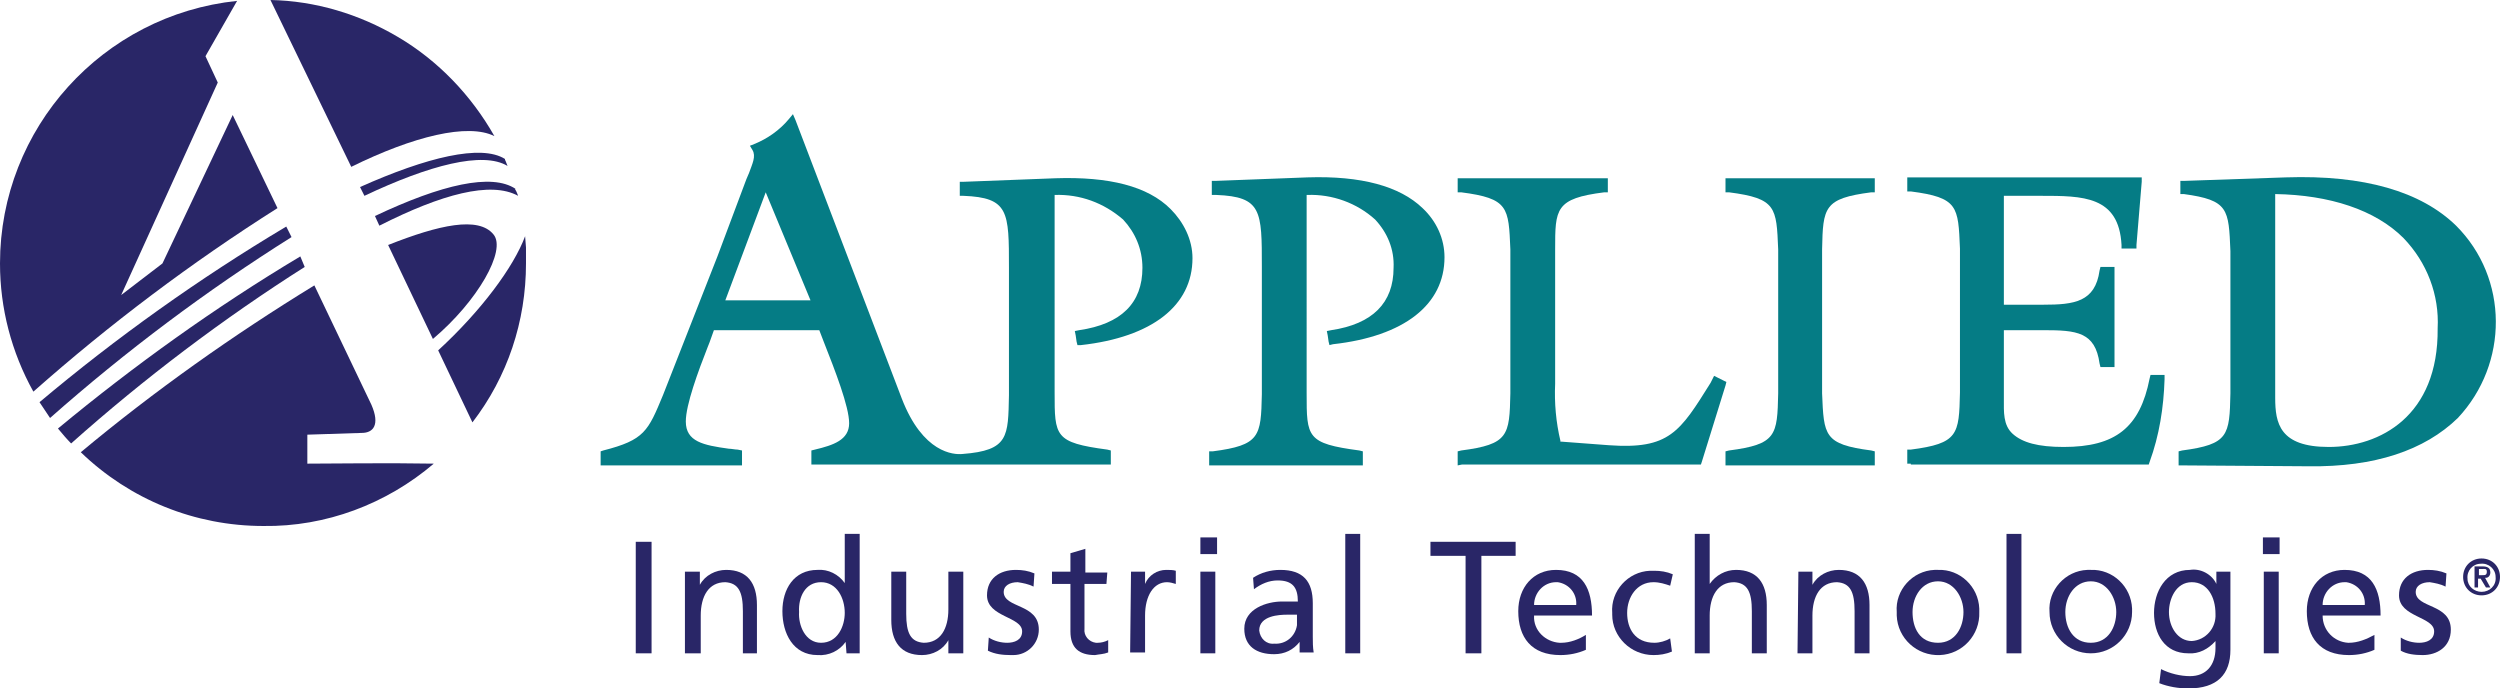 <?xml version="1.0" encoding="utf-8"?>
<!-- Generator: Adobe Illustrator 26.0.0, SVG Export Plug-In . SVG Version: 6.00 Build 0)  -->
<svg version="1.1" id="Layer_1" xmlns="http://www.w3.org/2000/svg" xmlns:xlink="http://www.w3.org/1999/xlink" x="0px" y="0px"
	 viewBox="0 0 284.7 78.4" style="enable-background:new 0 0 284.7 78.4;" xml:space="preserve">
<style type="text/css">
	.st0{fill:#057C85;}
	.st1{fill:#292667;}
</style>
<path class="st0" d="M138.5,22.2c5.2,0.2,5.2,1.8,5.2,8.2v14.5c-0.1,4.8-0.2,5.8-5.6,6.5h-0.4V53h17.5v-1.6l-0.4-0.1
	c-6-0.8-6-1.5-6-6.5V22.2h0.1c2.8-0.1,5.6,0.9,7.7,2.8c1.4,1.5,2.2,3.4,2.1,5.5c0,4-2.4,6.4-7.1,7.1l-0.5,0.1l0.1,0.5l0.1,0.7
	l0.1,0.4l0.4-0.1c8.1-0.9,12.7-4.5,12.7-9.9c0-2.1-0.9-4.1-2.5-5.6c-2.6-2.5-7-3.7-13.1-3.5l-10.5,0.4H138v1.6H138.5z"/>
<path class="st0" d="M166.5,52.9h27.2l0.1-0.3l2.7-8.7l0.1-0.4l-0.4-0.2l-0.6-0.3l-0.4-0.2l-0.2,0.4l-0.2,0.4
	c-3.5,5.6-4.7,7.6-11.6,7.1l-5.3-0.4h-0.2c0,0,0,0,0-0.1c-0.5-2.1-0.7-4.3-0.6-6.5V28.4c0-4.6,0-5.8,5.6-6.5h0.4v-1.6H166v1.6h0.4
	c5.4,0.7,5.4,1.7,5.6,6.5v16.4c-0.1,4.8-0.2,5.8-5.6,6.5l-0.4,0.1V53L166.5,52.9L166.5,52.9z"/>
<path class="st0" d="M207.5,28.4c0.1-4.8,0.2-5.8,5.6-6.5h0.4v-1.6h-17v1.6h0.4c5.4,0.7,5.4,1.7,5.6,6.5v16.4
	c-0.1,4.8-0.2,5.8-5.6,6.5l-0.4,0.1V53h17v-1.6l-0.4-0.1c-5.4-0.7-5.4-1.7-5.6-6.5V28.4z"/>
<path class="st0" d="M217.7,52.9h27l0.1-0.3c1.1-3,1.6-6.2,1.7-9.4v-0.5h-1.6l-0.1,0.4c-1.1,5.6-3.9,7.8-9.8,7.8
	c-2.9,0-4.7-0.5-5.8-1.5s-1-2.5-1-4v-7.8h4.5c3.8,0,5.9,0.2,6.4,3.8l0.1,0.4h1.6V30.4h-1.6l-0.1,0.4c-0.5,3.6-2.9,3.9-6.4,3.9h-4.5
	V22.3h4.2c4.8,0,8.9,0,9.2,5.6v0.4h1.7v-0.4l0.6-7.2v-0.5h-26.7v1.6h0.4c5.4,0.7,5.4,1.7,5.6,6.5v16.4c-0.1,4.8-0.2,5.8-5.6,6.5
	h-0.4v1.6h0.4v0.1H217.7z"/>
<path class="st0" d="M279.7,25.7c-4-3.9-10.5-5.8-19.4-5.5l-11.6,0.4h-0.4v1.5h0.4c5.1,0.7,5.1,1.7,5.3,6.5v16.2
	c-0.1,4.8-0.2,5.8-5.5,6.5l-0.4,0.1V53h0.5l14.3,0.1c7.5,0.1,13.2-1.8,17-5.5C285.7,41.4,285.7,31.7,279.7,25.7L279.7,25.7z
	 M265.2,50.9c-5.6,0-6.1-2.7-6.1-5.6c0,0,0-22.4,0-23.2c6.2,0.1,11.4,1.8,14.6,5c2.7,2.8,4.1,6.5,3.9,10.3
	C277.7,47.4,271,50.9,265.2,50.9z"/>
<path class="st0" d="M122.9,37.6l-0.5,0.1l0.1,0.5l0.1,0.7l0.1,0.4h0.4c8.1-0.9,12.7-4.5,12.7-9.9c0-2.1-1-4.1-2.5-5.6
	c-2.6-2.6-7-3.7-13.1-3.5l-10.4,0.4h-0.5v1.6h0.4c5.2,0.2,5.2,1.8,5.2,8.2V45c-0.1,4.7,0,6.3-5.3,6.7c-1,0.1-4.5-0.1-6.9-6.3
	L90.6,13.7L90.3,13l-0.5,0.6c-1,1.2-2.4,2.2-3.9,2.8l-0.5,0.2l0.3,0.5c0.4,0.7,0,1.5-0.4,2.6c-0.1,0.2-0.2,0.5-0.3,0.7l-3.3,8.8
	L75.5,45c-1.7,4.1-2.1,5.1-6.8,6.3l-0.3,0.1V53h16.1v-1.7L84,51.2c-0.3,0-0.7-0.1-1-0.1c-2.9-0.4-4.9-0.8-4.9-3.1
	c0-1.9,1.4-5.7,2.5-8.5c0.3-0.7,0.5-1.4,0.7-1.9h12l0.5,1.3c1.3,3.3,2.9,7.4,2.9,9.3s-1.8,2.5-3.9,3l-0.4,0.1v1.6h34.1v-1.6
	l-0.4-0.1c-6-0.8-6-1.5-6-6.5V22.2c2.9-0.1,5.6,0.9,7.8,2.8c1.4,1.5,2.2,3.4,2.2,5.5C130.1,34.5,127.7,36.9,122.9,37.6z M82.6,34.2
	l4.6-12.3l5.1,12.3H82.6z"/>
<path class="st1" d="M72.4,61.7h1.8v12.7h-1.8V61.7z"/>
<path class="st1" d="M78,65.1h1.7v1.5l0,0c0.6-1.1,1.8-1.7,3-1.7c2.4,0,3.5,1.5,3.5,4v5.5h-1.6v-4.8c0-2.2-0.5-3.2-2-3.3
	c-1.9,0-2.8,1.6-2.8,3.8v4.3H78V65.1z"/>
<path class="st1" d="M96.3,73.1L96.3,73.1c-0.7,1-1.9,1.6-3.2,1.5c-2.8,0-4-2.5-4-5s1.3-4.7,4-4.7c1.2-0.1,2.4,0.5,3.1,1.5l0,0v-5.6
	h1.7v13.6h-1.5L96.3,73.1L96.3,73.1z M93.5,73.2c1.9,0,2.7-1.9,2.7-3.4c0-1.7-0.9-3.5-2.7-3.5S90.9,68,91,69.7
	C90.9,71.2,91.7,73.2,93.5,73.2L93.5,73.2z"/>
<path class="st1" d="M109.7,74.4H108v-1.5l0,0c-0.6,1.1-1.8,1.7-3,1.7c-2.4,0-3.5-1.5-3.5-4v-5.5h1.7v4.8c0,2.2,0.5,3.2,2,3.3
	c1.9,0,2.8-1.6,2.8-3.8v-4.3h1.7v9.2V74.4z"/>
<path class="st1" d="M112.6,72.6c0.6,0.4,1.4,0.6,2.1,0.6c0.8,0,1.7-0.3,1.7-1.3c0-1.7-4-1.6-4-4.1c0-1.9,1.4-2.9,3.3-2.9
	c0.7,0,1.4,0.1,2.1,0.4l-0.1,1.5c-0.6-0.3-1.2-0.4-1.8-0.5c-0.9,0-1.6,0.4-1.6,1.1c0,1.9,4,1.3,4,4.3c0,1.6-1.3,2.9-2.9,2.9
	c-0.1,0-0.2,0-0.3,0c-0.9,0-1.8-0.1-2.6-0.5L112.6,72.6z"/>
<path class="st1" d="M126,66.5h-2.5v5.1c-0.1,0.8,0.5,1.5,1.3,1.6c0.1,0,0.1,0,0.2,0c0.4,0,0.8-0.1,1.2-0.3v1.4
	c-0.5,0.2-1,0.2-1.5,0.3c-1.8,0-2.8-0.8-2.8-2.7v-5.4h-2.1v-1.4h2.1V63l1.7-0.5v2.7h2.5L126,66.5L126,66.5z"/>
<path class="st1" d="M128.8,65.1h1.6v1.4l0,0c0.4-1,1.4-1.6,2.4-1.6c0.4,0,0.8,0,1.1,0.1v1.5c-0.3-0.1-0.7-0.2-1-0.2
	c-1.5,0-2.5,1.5-2.5,3.8v4.2h-1.7L128.8,65.1z"/>
<path class="st1" d="M138.6,63.1h-1.9v-1.9h1.9V63.1z M136.7,65.1h1.7v9.3h-1.7V65.1z"/>
<path class="st1" d="M142.7,65.8c0.9-0.6,2-0.9,3.1-0.9c2.6,0,3.7,1.3,3.7,3.8v3.8c0,0.6,0,1.2,0.1,1.8H148v-1.2l0,0
	c-0.7,0.9-1.7,1.4-2.9,1.4c-2,0-3.4-0.9-3.4-2.9c0-2.3,2.6-3.1,4.3-3.1c0.7,0,1.1,0,1.8,0c0-1.6-0.6-2.4-2.3-2.4c-1,0-1.9,0.4-2.7,1
	L142.7,65.8z M147.7,70c-0.4,0-0.7,0-1.1,0c-0.9,0-3.2,0.1-3.2,1.8c0.1,0.9,0.8,1.6,1.7,1.5c1.3,0.1,2.4-0.8,2.6-2.1
	c0-0.1,0-0.2,0-0.4V70L147.7,70z"/>
<path class="st1" d="M153.2,60.8h1.7v13.6h-1.7V60.8z"/>
<path class="st1" d="M166.8,63.3h-3.9v-1.6h9.7v1.6h-3.9v11.1h-1.8V63.3H166.8z"/>
<path class="st1" d="M180.6,74c-0.9,0.4-1.9,0.6-2.9,0.6c-3.3,0-4.8-2-4.8-5c0-2.7,1.7-4.7,4.3-4.7c3.1,0,4.1,2.2,4.1,5.2h-6.6
	c-0.1,1.7,1.3,3,2.9,3.1c0.1,0,0.1,0,0.2,0c1,0,2-0.4,2.8-0.9V74L180.6,74z M179.5,68.9c0.1-1.3-0.8-2.4-2.1-2.6c-0.1,0-0.1,0-0.2,0
	c-1.4,0-2.5,1.2-2.5,2.6H179.5z"/>
<path class="st1" d="M190.2,66.7c-0.6-0.2-1.2-0.4-1.9-0.4c-1.9,0-3,1.7-3,3.5s0.9,3.4,3.1,3.4c0.6,0,1.3-0.2,1.8-0.5l0.2,1.5
	c-0.7,0.3-1.4,0.4-2.1,0.4c-2.6,0-4.7-2.1-4.7-4.6c0-0.1,0-0.1,0-0.2c-0.2-2.5,1.8-4.7,4.3-4.8c0.2,0,0.3,0,0.5,0
	c0.7,0,1.4,0.1,2.1,0.4L190.2,66.7z"/>
<path class="st1" d="M193,60.8h1.7v5.7l0,0c0.7-1,1.8-1.6,3-1.6c2.4,0,3.5,1.5,3.5,4v5.5h-1.7v-4.8c0-2.2-0.5-3.2-2-3.3
	c-1.9,0-2.8,1.6-2.8,3.8v4.3H193V60.8z"/>
<path class="st1" d="M204.8,65.1h1.6v1.5l0,0c0.6-1.1,1.8-1.7,3-1.7c2.4,0,3.5,1.5,3.5,4v5.5h-1.7v-4.8c0-2.2-0.5-3.2-2-3.3
	c-1.9,0-2.8,1.6-2.8,3.8v4.3h-1.7L204.8,65.1L204.8,65.1z"/>
<path class="st1" d="M220.7,64.9c2.5-0.1,4.6,1.9,4.7,4.4c0,0.1,0,0.3,0,0.4c0.1,2.6-1.9,4.8-4.5,4.9s-4.8-1.9-4.9-4.5
	c0-0.1,0-0.3,0-0.4c-0.2-2.5,1.8-4.7,4.3-4.8C220.4,64.9,220.5,64.9,220.7,64.9z M220.7,73.2c2,0,2.9-1.8,2.9-3.5s-1.1-3.5-2.9-3.5
	s-2.9,1.7-2.9,3.5S218.6,73.2,220.7,73.2L220.7,73.2z"/>
<path class="st1" d="M228.5,60.8h1.7v13.6h-1.7V60.8z"/>
<path class="st1" d="M238.1,64.9c2.5-0.1,4.6,1.9,4.7,4.4c0,0.1,0,0.3,0,0.4c0,2.6-2.1,4.7-4.7,4.7s-4.7-2.1-4.7-4.7l0,0
	c-0.2-2.5,1.8-4.7,4.3-4.8C237.9,64.9,238,64.9,238.1,64.9z M238.1,73.2c2,0,2.9-1.8,2.9-3.5s-1.1-3.5-2.9-3.5s-2.9,1.7-2.9,3.5
	S236.1,73.2,238.1,73.2L238.1,73.2z"/>
<path class="st1" d="M254,74c0,2.8-1.5,4.4-4.8,4.4c-1.1,0-2.3-0.2-3.3-0.6l0.2-1.6c1,0.5,2.2,0.8,3.3,0.8c1.8,0,2.9-1.2,2.9-3.2V73
	l0,0c-0.8,0.9-1.9,1.5-3.1,1.4c-2.7,0-3.9-2.2-3.9-4.6s1.3-4.9,4.1-4.9c1.2-0.2,2.5,0.5,3,1.6l0,0v-1.4h1.6V74L254,74z M252.3,69.9
	c0-1.9-0.9-3.6-2.7-3.6s-2.6,1.9-2.6,3.4c0,1.7,1,3.3,2.6,3.3C251.2,72.9,252.4,71.5,252.3,69.9L252.3,69.9z"/>
<path class="st1" d="M259.6,63.1h-1.9v-1.9h1.9V63.1z M257.8,65.1h1.7v9.3h-1.7V65.1z"/>
<path class="st1" d="M270.4,74c-0.9,0.4-1.9,0.6-2.9,0.6c-3.3,0-4.8-2-4.8-5c0-2.7,1.7-4.7,4.3-4.7c3.1,0,4.1,2.2,4.1,5.2h-6.6
	c0,1.7,1.3,3,2.9,3.1h0.1c1,0,2-0.4,2.9-0.9V74L270.4,74z M269.3,68.9c0.1-1.3-0.8-2.4-2.1-2.6c-0.1,0-0.1,0-0.2,0
	c-1.4,0-2.5,1.2-2.5,2.6H269.3z"/>
<path class="st1" d="M273.4,72.6c0.6,0.4,1.4,0.6,2.1,0.6c0.8,0,1.7-0.3,1.7-1.3c0-1.7-4-1.6-4-4.1c0-1.9,1.4-2.9,3.3-2.9
	c0.7,0,1.4,0.1,2.1,0.4l-0.1,1.5c-0.6-0.3-1.2-0.4-1.8-0.5c-0.9,0-1.6,0.4-1.6,1.1c0,1.9,4,1.3,4,4.3c0,2-1.6,2.9-3.2,2.9
	c-0.9,0-1.8-0.1-2.5-0.5V72.6z"/>
<path class="st1" d="M0,30C0,14.6,11.7,1.7,27,0.1l-3.6,6.3l1.4,3l-11,24.2l4.7-3.6l8-16.9l5.1,10.6c-9.8,6.2-19.1,13.2-27.8,20.9
	C1.3,40.1,0,35.1,0,30z"/>
<path class="st1" d="M30.8,0c5.1,0.1,10.1,1.6,14.5,4.2c4.6,2.7,8.4,6.7,11,11.3c-3-1.5-9.2,0-16.3,3.5L30.8,0z"/>
<path class="st1" d="M57.6,18.4l0.2,0.5c-2.8-1.7-8.9-0.1-16.3,3.4l-0.5-1c7.6-3.4,13.8-4.9,16.5-3.2C57.5,18.3,57.6,18.3,57.6,18.4
	z"/>
<path class="st1" d="M58.8,21.8c0.1,0.2,0.2,0.5,0.2,0.5c-3.1-1.7-8.7-0.2-15.8,3.4l-0.5-1.1c7.6-3.6,13.3-4.9,16-3.1
	C58.6,21.5,58.7,21.6,58.8,21.8z"/>
<path class="st1" d="M44.2,27.9c5.8-2.3,10.3-3.3,12-1.2c1.5,1.8-1.8,7.6-6.9,11.9L44.2,27.9z"/>
<path class="st1" d="M59.9,30c0,6.6-2.1,12.9-6.1,18.1l-3.9-8.2c4.9-4.5,8.6-9.5,9.9-13l0.1,1.3C59.9,28.8,59.9,29.4,59.9,30z"/>
<path class="st1" d="M30,59.9c-7.8,0-15.2-3-20.8-8.4c8.4-7,17.3-13.3,26.6-19l6.5,13.6c1,2.3,0.2,3.2-1.1,3.2L35,49.5v3.3
	c3,0,8.9-0.1,14.4,0C44,57.4,37.1,60,30,59.9z"/>
<path class="st1" d="M8.1,50.5c-0.5-0.5-1-1.1-1.5-1.7c8.7-7.2,17.9-13.8,27.6-19.6l0.5,1.2C25.4,36.3,16.4,43.1,8.1,50.5z"/>
<path class="st1" d="M5.7,47.6c-0.4-0.6-0.8-1.2-1.2-1.8c8.8-7.4,18.2-14.1,28.1-20l0.6,1.2C23.5,33.1,14.3,40,5.7,47.6z"/>
<path class="st1" d="M280.5,65.7c0-1.2,0.9-2.1,2.1-2.1s2.1,0.9,2.1,2.1s-0.9,2.1-2.1,2.1l0,0C281.4,67.8,280.5,66.9,280.5,65.7z
	 M284.2,65.7c0-0.9-0.8-1.6-1.7-1.5c-0.9,0-1.6,0.8-1.5,1.7c0,0.9,0.8,1.5,1.6,1.5C283.5,67.4,284.3,66.7,284.2,65.7
	C284.2,65.8,284.2,65.7,284.2,65.7z M281.8,64.5h0.9c0.6,0,0.9,0.2,0.9,0.7c0,0.3-0.2,0.6-0.5,0.6H283l0.6,1.1h-0.5l-0.6-1h-0.3v1
	h-0.4V64.5L281.8,64.5z M282.3,65.5h0.4c0.3,0,0.5,0,0.5-0.4s-0.3-0.3-0.5-0.3h-0.4V65.5z"/>
</svg>
